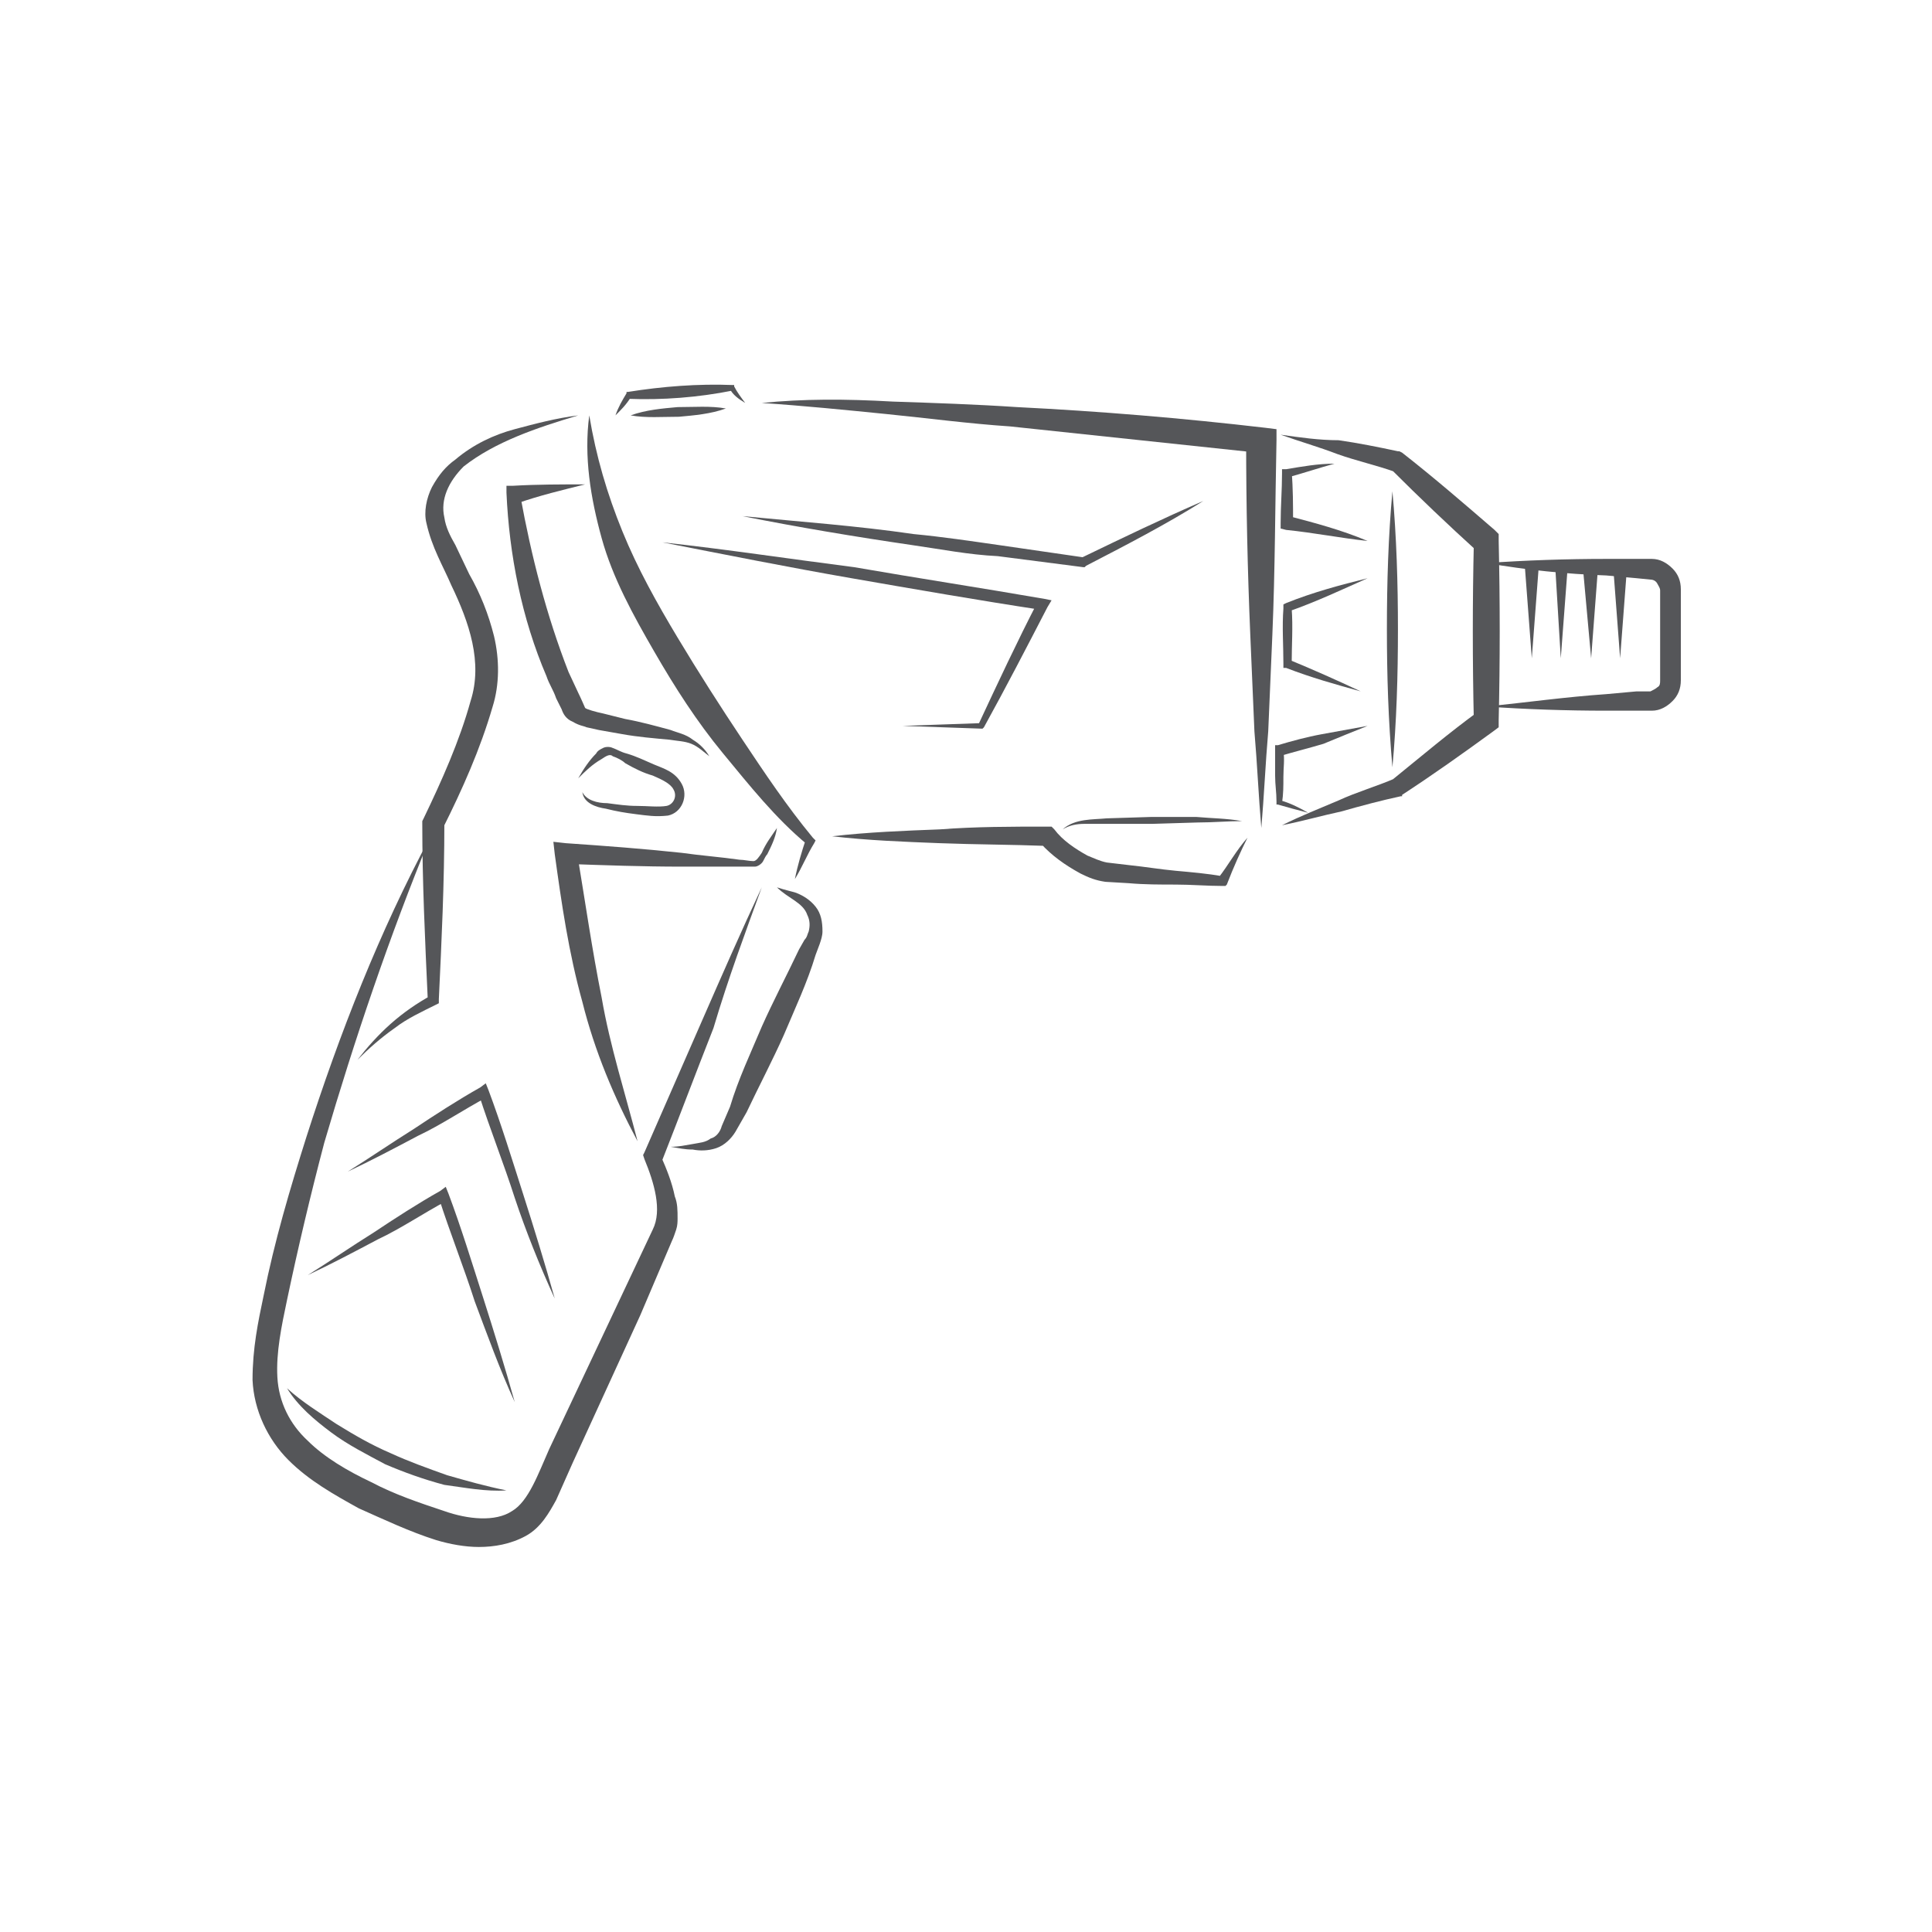 <?xml version="1.0" encoding="utf-8"?>
<!-- Generator: Adobe Illustrator 25.3.1, SVG Export Plug-In . SVG Version: 6.00 Build 0)  -->
<svg version="1.1" id="Layer_1" xmlns="http://www.w3.org/2000/svg" xmlns:xlink="http://www.w3.org/1999/xlink" x="0px" y="0px"
	 width="140px" height="140px" viewBox="0 0 140 140" style="enable-background:new 0 0 140 140;" xml:space="preserve">
<style type="text/css">
	.st0{fill:none;}
	.st1{fill:#555659;}
</style>
<g>
	<g>
		<g>
			<line class="st0" x1="90" y1="62.8" x2="113.1" y2="64.8"/>
			<line class="st0" x1="90.3" y1="62.4" x2="113.1" y2="63"/>
			<line class="st0" x1="90.6" y1="61.9" x2="113.1" y2="61.3"/>
			<line class="st0" x1="90.9" y1="61.5" x2="113.1" y2="59.5"/>
		</g>
	</g>
	<path class="st1" d="M37.3,101.6c-0.7-2.5-1.5-5.1-2.3-7.6s-1.6-5.1-2.5-7.5L32.3,86l-0.4,0.3c-1.6,0.9-3.3,2-4.8,3
		c-1.6,1-3.2,2.1-4.8,3.1c1.7-0.8,3.4-1.7,5.1-2.6c1.7-0.8,3.3-1.9,5-2.8l-0.6-0.2c0.8,2.5,1.8,5,2.6,7.5
		C35.3,96.7,36.2,99.2,37.3,101.6z"/>
	<path class="st1" d="M40.2,94.1c-0.7-2.5-1.5-5.1-2.3-7.6s-1.6-5.1-2.5-7.5l-0.2-0.5l-0.4,0.3c-1.6,0.9-3.3,2-4.8,3
		c-1.6,1-3.2,2.1-4.8,3.1c1.7-0.8,3.4-1.7,5.1-2.6c1.7-0.8,3.3-1.9,5-2.8l-0.6-0.2c0.8,2.5,1.8,5,2.6,7.5
		C38.1,89.2,39.1,91.7,40.2,94.1z"/>
	<path class="st1" d="M56.3,60c-0.4,0.6-0.8,1.1-1.1,1.8c-0.2,0.3-0.4,0.6-0.6,0.6c-0.3,0-0.7-0.1-1-0.1c-1.4-0.2-2.8-0.3-4.2-0.5
		c-2.8-0.3-5.5-0.5-8.4-0.7L40.1,61l0.1,0.9c0.5,3.6,1,7.1,2,10.7c0.9,3.6,2.3,6.9,4,10.1c-0.9-3.5-2-6.9-2.6-10.4
		c-0.7-3.5-1.2-7-1.8-10.6L41,62.6c2.8,0.1,5.6,0.2,8.4,0.2c1.4,0,2.8,0,4.2,0c0.4,0,0.7,0,1.1,0c0.2,0,0.5-0.2,0.6-0.4
		c0.1-0.2,0.2-0.4,0.3-0.5C55.9,61.3,56.2,60.7,56.3,60z"/>
	<path class="st1" d="M42.4,35.1c-1.7,0-3.5,0-5.2,0.1h-0.5v0.5c0.2,4.5,1.1,9.1,2.9,13.3c0.2,0.6,0.5,1,0.7,1.6l0.4,0.8
		c0.1,0.3,0.3,0.7,0.8,0.9c0.5,0.3,0.8,0.3,1,0.4l0.9,0.2l1.7,0.3c1.1,0.2,2.3,0.3,3.4,0.4c0.6,0.1,1.1,0.1,1.6,0.3
		c0.5,0.2,0.9,0.6,1.3,0.9c-0.3-0.5-0.7-0.9-1.2-1.2c-0.5-0.4-1.1-0.5-1.6-0.7c-1.1-0.3-2.2-0.6-3.3-0.8l-1.6-0.4
		c-0.5-0.1-1.2-0.3-1.3-0.4c0,0-0.3-0.7-0.5-1.1l-0.7-1.5c-1.6-4.1-2.7-8.4-3.5-12.8l-0.3,0.6C39.1,35.9,40.8,35.5,42.4,35.1z"/>
	<path class="st1" d="M42.7,30.1c-0.4,3,0.1,6,0.9,8.9c0.8,2.9,2.3,5.6,3.8,8.2s3.1,5.1,5,7.4s3.8,4.7,6.1,6.6l-0.1-0.4
		c-0.3,0.9-0.6,1.9-0.8,2.9c0.5-0.8,0.9-1.8,1.4-2.6l0.1-0.2l-0.2-0.2c-1.9-2.3-3.5-4.7-5.1-7.1s-3.2-4.9-4.7-7.4s-2.9-5-4-7.7
		C44,35.8,43.2,33.1,42.7,30.1z"/>
	<path class="st1" d="M41.9,30.1c-1.6,0.2-3.1,0.6-4.6,1s-3,1.1-4.3,2.2c-0.7,0.5-1.2,1.1-1.7,2c-0.4,0.8-0.6,1.8-0.4,2.6
		c0.4,1.8,1.2,3.1,1.8,4.5c1.3,2.7,2.3,5.6,1.4,8.4c-0.8,2.9-2.1,5.8-3.4,8.5l-0.1,0.2v0.2c0,4.2,0.2,8.4,0.4,12.8l0.3-0.4
		c-1.1,0.6-2.1,1.3-3,2.1c-0.9,0.8-1.7,1.7-2.4,2.6c0.8-0.8,1.7-1.6,2.7-2.3c0.9-0.7,2-1.2,3-1.7l0.2-0.1v-0.3
		c0.2-4.2,0.4-8.4,0.4-12.8L32.1,60c1.4-2.8,2.7-5.7,3.6-8.8c0.5-1.6,0.5-3.4,0.1-5.1c-0.4-1.6-1-3.1-1.8-4.5l-1-2.1
		c-0.4-0.7-0.7-1.3-0.8-2c-0.3-1.3,0.3-2.6,1.4-3.7C35.9,32,38.9,31,41.9,30.1z"/>
	<path class="st1" d="M36.7,108c-1.5-0.3-2.9-0.7-4.3-1.1c-1.4-0.5-2.8-1-4.1-1.6c-1.4-0.6-2.6-1.3-3.9-2.1
		c-1.2-0.8-2.5-1.6-3.6-2.6c0.8,1.3,2,2.3,3.2,3.2c1.2,0.9,2.6,1.6,3.9,2.3c1.4,0.6,2.8,1.1,4.3,1.5C33.7,107.8,35.2,108.1,36.7,108
		z"/>
	<path class="st1" d="M55.2,64.3c-1.5,3.2-2.9,6.4-4.3,9.6c-1.4,3.2-2.8,6.4-4.2,9.6l-0.1,0.2l0.1,0.3c0.7,1.7,1.3,3.7,0.6,5.1
		l-2.5,5.3l-5,10.6c-0.8,1.8-1.5,3.8-2.7,4.5c-1.2,0.8-3.2,0.6-4.9,0c-1.8-0.6-3.6-1.2-5.3-2.1c-1.7-0.8-3.4-1.8-4.6-3
		c-1.3-1.2-2.1-2.8-2.2-4.6c-0.1-1.8,0.3-3.7,0.7-5.6c0.8-3.8,1.7-7.6,2.7-11.4c2.2-7.5,4.7-14.9,7.7-22.2c-3.7,6.9-6.6,14.3-9,21.8
		c-1.2,3.8-2.3,7.5-3.1,11.5c-0.4,1.9-0.8,3.8-0.8,6.1c0.1,2.2,1.1,4.3,2.6,5.8s3.3,2.5,5.1,3.5c1.8,0.8,3.7,1.7,5.6,2.3
		c1,0.3,2.1,0.5,3.1,0.5c1.1,0,2.3-0.2,3.4-0.8s1.7-1.7,2.2-2.6l1.2-2.7l4.9-10.7l2.3-5.4c0.1-0.2,0.2-0.5,0.3-0.8s0.1-0.6,0.1-0.8
		c0-0.6,0-1.1-0.2-1.6c-0.2-1-0.6-2-1-2.9v0.5c1.3-3.3,2.5-6.5,3.8-9.8C52.8,70.8,54,67.6,55.2,64.3z"/>
	<path class="st1" d="M56.3,64.3c0.8,0.8,1.9,1.1,2.2,2c0.2,0.4,0.2,0.8,0.1,1.2c-0.1,0.2-0.1,0.4-0.3,0.6l-0.4,0.7
		c-0.9,1.9-1.9,3.8-2.7,5.6c-0.8,1.9-1.7,3.8-2.3,5.8l-0.6,1.4c-0.1,0.4-0.4,0.8-0.8,0.9c-0.4,0.3-0.8,0.3-1.3,0.4
		c-0.6,0.1-1,0.2-1.6,0.2c0.6,0.1,1,0.2,1.6,0.2c0.5,0.1,1.1,0.1,1.7-0.1c0.6-0.2,1.1-0.7,1.4-1.2l0.8-1.4c0.9-1.9,1.9-3.8,2.7-5.6
		c0.8-1.9,1.7-3.8,2.3-5.8l0.3-0.8c0.1-0.3,0.2-0.6,0.2-0.9c0-0.7-0.1-1.3-0.5-1.8s-0.9-0.8-1.4-1C57.4,64.6,56.9,64.5,56.3,64.3z"
		/>
	<path class="st1" d="M55.2,29.2c3,0.2,6,0.5,9,0.8c3,0.3,6,0.7,9,0.9l17.9,1.9l-0.8-0.9c0,4.7,0.1,9.4,0.3,14.1
		c0.1,2.3,0.2,4.7,0.3,7c0.2,2.3,0.3,4.7,0.5,7c0.2-2.3,0.3-4.7,0.5-7c0.1-2.3,0.2-4.7,0.3-7c0.2-4.7,0.2-9.4,0.3-14.1v-0.8L91.7,31
		c-6-0.7-12-1.2-18-1.5c-3-0.2-6-0.3-9-0.4C61.2,28.9,58.2,28.9,55.2,29.2z"/>
	<path class="st1" d="M48,39.3c4.6,0.9,9.1,1.8,13.7,2.6s9.2,1.6,13.8,2.3l-0.3-0.6c-1.5,2.9-2.9,5.9-4.3,8.9l0.2-0.1l-5.7,0.2
		l5.7,0.2h0.1l0.1-0.1c1.6-2.9,3.1-5.8,4.6-8.7l0.3-0.5l-0.5-0.1c-4.6-0.8-9.2-1.5-13.8-2.3C57.2,40.5,52.6,39.8,48,39.3z"/>
	<path class="st1" d="M54,29.2c-0.3-0.4-0.6-0.8-0.8-1.2v-0.1h-0.1c-2.5-0.1-5.1,0.1-7.6,0.5h-0.1v0.1c-0.3,0.5-0.6,1-0.8,1.6
		c0.4-0.4,0.8-0.8,1.1-1.3l-0.2,0.1c2.5,0.1,5.1-0.1,7.6-0.6l-0.2-0.1C53.1,28.6,53.5,28.9,54,29.2z"/>
	<path class="st1" d="M52.6,29.6c-1.1-0.2-2.3-0.1-3.5-0.1c-1.1,0.1-2.3,0.2-3.4,0.6c1.1,0.2,2.3,0.1,3.5,0.1
		C50.3,30.1,51.5,30,52.6,29.6z"/>
	<path class="st1" d="M87.2,36.3c-3,1.3-5.9,2.7-8.8,4.1h0.2l-6.2-0.9c-2.1-0.3-4.1-0.6-6.2-0.8c-4.1-0.6-8.3-0.9-12.4-1.3
		c4,0.8,8.2,1.5,12.3,2.1c2.1,0.3,4.1,0.7,6.2,0.8l6.2,0.8h0.1l0.1-0.1C81.6,39.5,84.5,38,87.2,36.3z"/>
	<path class="st1" d="M90,59.5c-1.1-0.2-2.2-0.2-3.3-0.3c-1.1,0-2.2,0-3.3,0l-3.2,0.1c-1,0.1-2.3,0-3.2,0.8c0.5-0.3,1-0.4,1.6-0.4
		s1,0,1.6,0c1.1,0,2.2,0,3.3,0l3.3-0.1C87.9,59.6,89,59.5,90,59.5z"/>
	<path class="st1" d="M90.4,60.7c-0.8,0.9-1.4,2-2.1,2.9l0.3-0.1c-1.1-0.2-2.3-0.3-3.4-0.4s-2.3-0.3-3.3-0.4l-1.7-0.2
		c-0.5-0.1-0.9-0.3-1.4-0.5c-0.9-0.5-1.8-1.1-2.4-1.9l-0.2-0.2h-0.3c-2.6,0-5.2,0-7.8,0.2c-2.6,0.1-5.2,0.2-7.8,0.5
		c2.6,0.3,5.2,0.4,7.8,0.5s5.2,0.1,7.8,0.2l-0.5-0.2c0.8,0.9,1.8,1.6,2.9,2.2c0.6,0.3,1.1,0.5,1.8,0.6l1.7,0.1
		c1.1,0.1,2.3,0.1,3.4,0.1s2.3,0.1,3.4,0.1h0.2l0.1-0.1C89.4,62.8,89.9,61.7,90.4,60.7z"/>
	<path class="st1" d="M41.9,56.4c0.5-0.5,1-1,1.7-1.4c0.3-0.2,0.6-0.4,0.8-0.2c0.3,0.1,0.7,0.3,0.9,0.5c0.7,0.4,1.3,0.7,2,0.9
		c0.7,0.3,1.3,0.6,1.5,1c0.3,0.5,0,1.1-0.5,1.2c-0.6,0.1-1.4,0-2.1,0c-0.8,0-1.4-0.1-2.2-0.2c-0.7,0-1.5-0.2-1.8-0.8
		c0.1,0.8,1,1.1,1.7,1.2c0.8,0.2,1.4,0.3,2.2,0.4s1.4,0.2,2.3,0.1c1-0.2,1.5-1.4,1-2.3s-1.3-1.1-2-1.4s-1.3-0.6-2-0.8
		c-0.4-0.1-0.7-0.3-1-0.4c-0.2-0.1-0.5-0.1-0.7,0s-0.4,0.2-0.5,0.4C42.7,55.1,42.3,55.7,41.9,56.4z"/>
	<path class="st1" d="M92.8,31.5c1.4,0.5,2.8,0.9,4.1,1.4c1.4,0.5,2.8,0.8,4.2,1.3l-0.3-0.2c2.1,2.1,4.1,4,6.3,6l-0.3-0.7
		c-0.1,4.3-0.1,8.6,0,13l0.4-0.8c-2.2,1.6-4.2,3.3-6.3,5l0.2-0.1c-1.4,0.6-2.8,1-4.1,1.6c-1.4,0.6-2.7,1.1-4.1,1.8
		c1.5-0.3,2.9-0.7,4.3-1c1.4-0.4,2.9-0.8,4.3-1.1h0.1v-0.1c2.3-1.5,4.4-3,6.6-4.6l0.4-0.3v-0.5c0.1-4.3,0.1-8.6,0-13v-0.5l-0.3-0.3
		c-2.2-1.9-4.4-3.8-6.7-5.6l-0.2-0.1h-0.1c-1.4-0.3-2.9-0.6-4.3-0.8C95.6,31.9,94.2,31.7,92.8,31.5z"/>
	<path class="st1" d="M107.7,40.8c2.9,0.5,5.8,0.8,8.7,0.9l2.2,0.2l1,0.1c0.2,0,0.4,0.1,0.5,0.3s0.2,0.3,0.2,0.5v1.1v2.2v2.2v1
		c0,0.2,0,0.4-0.2,0.5c-0.1,0.1-0.3,0.2-0.5,0.3h-1l-2.2,0.2c-2.9,0.2-5.8,0.6-8.7,0.9c2.9,0.2,5.8,0.3,8.7,0.3h2.2h1.1
		c0.6,0,1.1-0.3,1.5-0.7c0.4-0.4,0.6-0.9,0.6-1.5v-1.1V46v-2.2v-1.1c0-0.6-0.2-1.1-0.6-1.5s-0.9-0.7-1.5-0.7h-1.1h-2.2
		C113.5,40.5,110.6,40.6,107.7,40.8z"/>
	<polygon class="st1" points="116.9,41.1 117.4,47.7 117.9,41.1 	"/>
	<polygon class="st1" points="114.7,41.1 115.3,47.7 115.8,41.1 	"/>
	<polygon class="st1" points="112.7,41.1 113.1,47.7 113.6,41.1 	"/>
	<polygon class="st1" points="110.5,41.1 111,47.7 111.5,41.1 	"/>
	<path class="st1" d="M100.9,35.6c-0.3,3.3-0.4,6.6-0.4,10c0,3.3,0.1,6.6,0.4,10c0.3-3.3,0.4-6.6,0.4-10
		C101.3,42.3,101.2,38.9,100.9,35.6z"/>
	<path class="st1" d="M99.1,41.9c-2,0.5-3.9,1-5.9,1.8L93,43.8v0.3c-0.1,1.3,0,2.7,0,4v0.3h0.2c1.8,0.7,3.6,1.2,5.4,1.7
		c-1.7-0.8-3.5-1.6-5.2-2.3l0.2,0.3c0-1.3,0.1-2.7,0-4l-0.2,0.2C95.4,43.6,97.3,42.7,99.1,41.9z"/>
	<path class="st1" d="M99.1,52.6c-1.1,0.2-2.2,0.4-3.3,0.6c-1.1,0.2-2.2,0.5-3.2,0.8l-0.2,0v0.3c0,0.7,0,1.2,0,1.9
		c0,0.7,0.1,1.2,0.1,1.9v0.2h0.1c0.7,0.2,1.4,0.4,2.2,0.6c-0.7-0.4-1.3-0.7-2-0.9l0.1,0.2c0.1-0.7,0.1-1.2,0.1-1.9
		c0-0.7,0.1-1.2,0-1.9l-0.3,0.4c1-0.3,2.2-0.6,3.2-0.9C97.1,53.4,98.1,53,99.1,52.6z"/>
	<path class="st1" d="M99.1,39.2c-1.9-0.8-3.8-1.3-5.7-1.8l0.3,0.4c0-1.2,0-2.4-0.1-3.6l-0.3,0.4c1.1-0.3,2.3-0.7,3.4-1
		c-1.2,0-2.3,0.2-3.5,0.4h-0.3v0.3c0,1.2-0.1,2.4-0.1,3.6v0.4l0.4,0.1C95.2,38.6,97.2,39,99.1,39.2z"/>
</g>
</svg>
